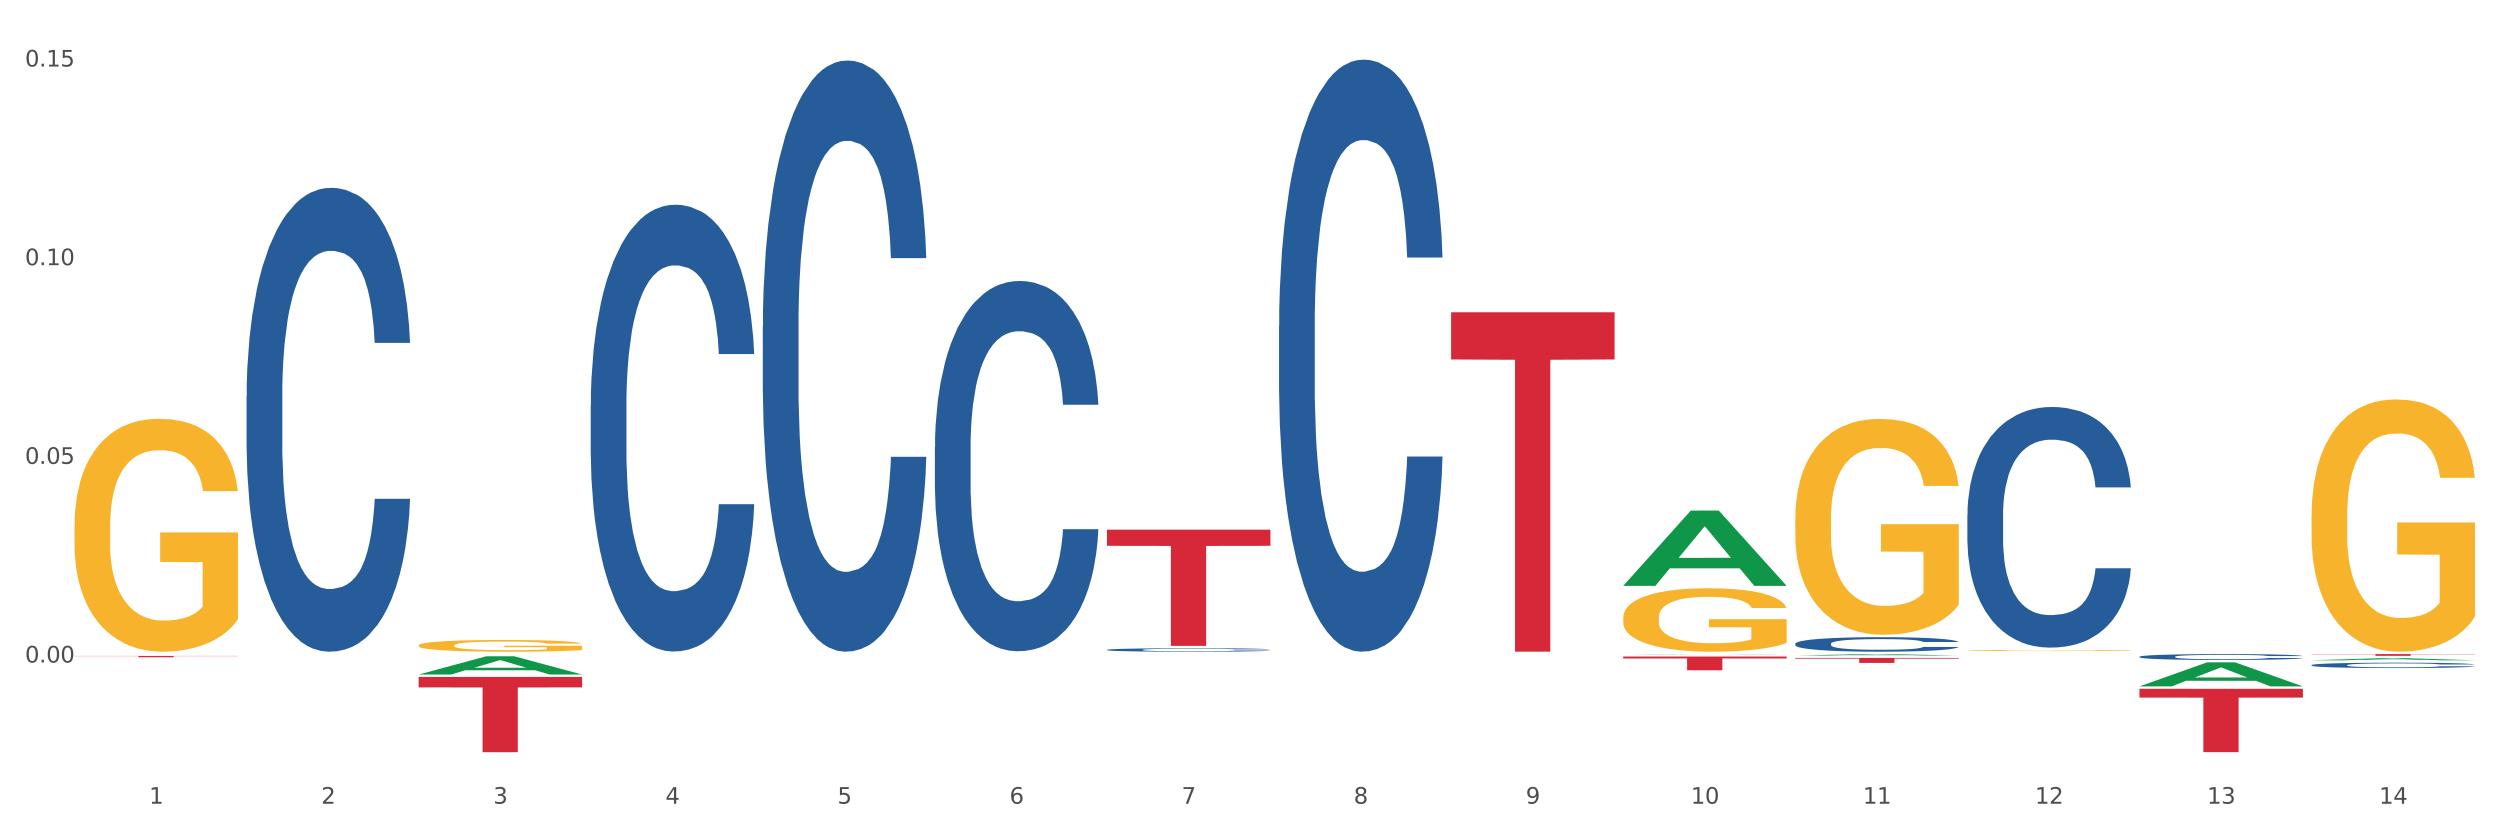 <?xml version="1.0" encoding="utf-8" standalone="no"?>
<!DOCTYPE svg PUBLIC "-//W3C//DTD SVG 1.1//EN"
  "http://www.w3.org/Graphics/SVG/1.1/DTD/svg11.dtd">
<svg xmlns:xlink="http://www.w3.org/1999/xlink" width="1080pt" height="360pt" viewBox="0 0 1080 360" xmlns="http://www.w3.org/2000/svg" version="1.1">
 <rect x="0" y="0" width="1080" height="360" fill="#333333" stroke="none"/>
 <defs>
  <style type="text/css">*{stroke-linejoin: round; stroke-linecap: butt}</style>
 </defs>
 <g id="figure_1">
  <g id="patch_1">
   <path d="M 0 360 
L 1080 360 
L 1080 0 
L 0 0 
z
" style="fill: #ffffff; stroke: #ffffff; stroke-linejoin: miter"/>
  </g>
  <g id="axes_1">
   <g id="matplotlib.axis_1">
    <g id="xtick_1">
     <g id="text_1">
      <!-- 1 -->
      <g style="fill: #4d4d4d" transform="translate(64.432 347.204) scale(0.096 -0.096)">
       <defs>
        <path id="DejaVuSans-31" d="M 794 531 
L 1825 531 
L 1825 4091 
L 703 3866 
L 703 4441 
L 1819 4666 
L 2450 4666 
L 2450 531 
L 3481 531 
L 3481 0 
L 794 0 
L 794 531 
z
" transform="scale(0.016)"/>
       </defs>
       <use xlink:href="#DejaVuSans-31"/>
      </g>
     </g>
    </g>
    <g id="xtick_2">
     <g id="text_2">
      <!-- 2 -->
      <g style="fill: #4d4d4d" transform="translate(138.771 347.204) scale(0.096 -0.096)">
       <defs>
        <path id="DejaVuSans-32" d="M 1228 531 
L 3431 531 
L 3431 0 
L 469 0 
L 469 531 
Q 828 903 1448 1529 
Q 2069 2156 2228 2338 
Q 2531 2678 2651 2914 
Q 2772 3150 2772 3378 
Q 2772 3750 2511 3984 
Q 2250 4219 1831 4219 
Q 1534 4219 1204 4116 
Q 875 4013 500 3803 
L 500 4441 
Q 881 4594 1212 4672 
Q 1544 4750 1819 4750 
Q 2544 4750 2975 4387 
Q 3406 4025 3406 3419 
Q 3406 3131 3298 2873 
Q 3191 2616 2906 2266 
Q 2828 2175 2409 1742 
Q 1991 1309 1228 531 
z
" transform="scale(0.016)"/>
       </defs>
       <use xlink:href="#DejaVuSans-32"/>
      </g>
     </g>
    </g>
    <g id="xtick_3">
     <g id="text_3">
      <!-- 3 -->
      <g style="fill: #4d4d4d" transform="translate(213.109 347.204) scale(0.096 -0.096)">
       <defs>
        <path id="DejaVuSans-33" d="M 2597 2516 
Q 3050 2419 3304 2112 
Q 3559 1806 3559 1356 
Q 3559 666 3084 287 
Q 2609 -91 1734 -91 
Q 1441 -91 1130 -33 
Q 819 25 488 141 
L 488 750 
Q 750 597 1062 519 
Q 1375 441 1716 441 
Q 2309 441 2620 675 
Q 2931 909 2931 1356 
Q 2931 1769 2642 2001 
Q 2353 2234 1838 2234 
L 1294 2234 
L 1294 2753 
L 1863 2753 
Q 2328 2753 2575 2939 
Q 2822 3125 2822 3475 
Q 2822 3834 2567 4026 
Q 2313 4219 1838 4219 
Q 1578 4219 1281 4162 
Q 984 4106 628 3988 
L 628 4550 
Q 988 4650 1302 4700 
Q 1616 4750 1894 4750 
Q 2613 4750 3031 4423 
Q 3450 4097 3450 3541 
Q 3450 3153 3228 2886 
Q 3006 2619 2597 2516 
z
" transform="scale(0.016)"/>
       </defs>
       <use xlink:href="#DejaVuSans-33"/>
      </g>
     </g>
    </g>
    <g id="xtick_4">
     <g id="text_4">
      <!-- 4 -->
      <g style="fill: #4d4d4d" transform="translate(287.448 347.204) scale(0.096 -0.096)">
       <defs>
        <path id="DejaVuSans-34" d="M 2419 4116 
L 825 1625 
L 2419 1625 
L 2419 4116 
z
M 2253 4666 
L 3047 4666 
L 3047 1625 
L 3713 1625 
L 3713 1100 
L 3047 1100 
L 3047 0 
L 2419 0 
L 2419 1100 
L 313 1100 
L 313 1709 
L 2253 4666 
z
" transform="scale(0.016)"/>
       </defs>
       <use xlink:href="#DejaVuSans-34"/>
      </g>
     </g>
    </g>
    <g id="xtick_5">
     <g id="text_5">
      <!-- 5 -->
      <g style="fill: #4d4d4d" transform="translate(361.787 347.204) scale(0.096 -0.096)">
       <defs>
        <path id="DejaVuSans-35" d="M 691 4666 
L 3169 4666 
L 3169 4134 
L 1269 4134 
L 1269 2991 
Q 1406 3038 1543 3061 
Q 1681 3084 1819 3084 
Q 2600 3084 3056 2656 
Q 3513 2228 3513 1497 
Q 3513 744 3044 326 
Q 2575 -91 1722 -91 
Q 1428 -91 1123 -41 
Q 819 9 494 109 
L 494 744 
Q 775 591 1075 516 
Q 1375 441 1709 441 
Q 2250 441 2565 725 
Q 2881 1009 2881 1497 
Q 2881 1984 2565 2268 
Q 2250 2553 1709 2553 
Q 1456 2553 1204 2497 
Q 953 2441 691 2322 
L 691 4666 
z
" transform="scale(0.016)"/>
       </defs>
       <use xlink:href="#DejaVuSans-35"/>
      </g>
     </g>
    </g>
    <g id="xtick_6">
     <g id="text_6">
      <!-- 6 -->
      <g style="fill: #4d4d4d" transform="translate(436.125 347.204) scale(0.096 -0.096)">
       <defs>
        <path id="DejaVuSans-36" d="M 2113 2584 
Q 1688 2584 1439 2293 
Q 1191 2003 1191 1497 
Q 1191 994 1439 701 
Q 1688 409 2113 409 
Q 2538 409 2786 701 
Q 3034 994 3034 1497 
Q 3034 2003 2786 2293 
Q 2538 2584 2113 2584 
z
M 3366 4563 
L 3366 3988 
Q 3128 4100 2886 4159 
Q 2644 4219 2406 4219 
Q 1781 4219 1451 3797 
Q 1122 3375 1075 2522 
Q 1259 2794 1537 2939 
Q 1816 3084 2150 3084 
Q 2853 3084 3261 2657 
Q 3669 2231 3669 1497 
Q 3669 778 3244 343 
Q 2819 -91 2113 -91 
Q 1303 -91 875 529 
Q 447 1150 447 2328 
Q 447 3434 972 4092 
Q 1497 4750 2381 4750 
Q 2619 4750 2861 4703 
Q 3103 4656 3366 4563 
z
" transform="scale(0.016)"/>
       </defs>
       <use xlink:href="#DejaVuSans-36"/>
      </g>
     </g>
    </g>
    <g id="xtick_7">
     <g id="text_7">
      <!-- 7 -->
      <g style="fill: #4d4d4d" transform="translate(510.464 347.204) scale(0.096 -0.096)">
       <defs>
        <path id="DejaVuSans-37" d="M 525 4666 
L 3525 4666 
L 3525 4397 
L 1831 0 
L 1172 0 
L 2766 4134 
L 525 4134 
L 525 4666 
z
" transform="scale(0.016)"/>
       </defs>
       <use xlink:href="#DejaVuSans-37"/>
      </g>
     </g>
    </g>
    <g id="xtick_8">
     <g id="text_8">
      <!-- 8 -->
      <g style="fill: #4d4d4d" transform="translate(584.803 347.204) scale(0.096 -0.096)">
       <defs>
        <path id="DejaVuSans-38" d="M 2034 2216 
Q 1584 2216 1326 1975 
Q 1069 1734 1069 1313 
Q 1069 891 1326 650 
Q 1584 409 2034 409 
Q 2484 409 2743 651 
Q 3003 894 3003 1313 
Q 3003 1734 2745 1975 
Q 2488 2216 2034 2216 
z
M 1403 2484 
Q 997 2584 770 2862 
Q 544 3141 544 3541 
Q 544 4100 942 4425 
Q 1341 4750 2034 4750 
Q 2731 4750 3128 4425 
Q 3525 4100 3525 3541 
Q 3525 3141 3298 2862 
Q 3072 2584 2669 2484 
Q 3125 2378 3379 2068 
Q 3634 1759 3634 1313 
Q 3634 634 3220 271 
Q 2806 -91 2034 -91 
Q 1263 -91 848 271 
Q 434 634 434 1313 
Q 434 1759 690 2068 
Q 947 2378 1403 2484 
z
M 1172 3481 
Q 1172 3119 1398 2916 
Q 1625 2713 2034 2713 
Q 2441 2713 2670 2916 
Q 2900 3119 2900 3481 
Q 2900 3844 2670 4047 
Q 2441 4250 2034 4250 
Q 1625 4250 1398 4047 
Q 1172 3844 1172 3481 
z
" transform="scale(0.016)"/>
       </defs>
       <use xlink:href="#DejaVuSans-38"/>
      </g>
     </g>
    </g>
    <g id="xtick_9">
     <g id="text_9">
      <!-- 9 -->
      <g style="fill: #4d4d4d" transform="translate(659.142 347.204) scale(0.096 -0.096)">
       <defs>
        <path id="DejaVuSans-39" d="M 703 97 
L 703 672 
Q 941 559 1184 500 
Q 1428 441 1663 441 
Q 2288 441 2617 861 
Q 2947 1281 2994 2138 
Q 2813 1869 2534 1725 
Q 2256 1581 1919 1581 
Q 1219 1581 811 2004 
Q 403 2428 403 3163 
Q 403 3881 828 4315 
Q 1253 4750 1959 4750 
Q 2769 4750 3195 4129 
Q 3622 3509 3622 2328 
Q 3622 1225 3098 567 
Q 2575 -91 1691 -91 
Q 1453 -91 1209 -44 
Q 966 3 703 97 
z
M 1959 2075 
Q 2384 2075 2632 2365 
Q 2881 2656 2881 3163 
Q 2881 3666 2632 3958 
Q 2384 4250 1959 4250 
Q 1534 4250 1286 3958 
Q 1038 3666 1038 3163 
Q 1038 2656 1286 2365 
Q 1534 2075 1959 2075 
z
" transform="scale(0.016)"/>
       </defs>
       <use xlink:href="#DejaVuSans-39"/>
      </g>
     </g>
    </g>
    <g id="xtick_10">
     <g id="text_10">
      <!-- 10 -->
      <g style="fill: #4d4d4d" transform="translate(730.426 347.204) scale(0.096 -0.096)">
       <defs>
        <path id="DejaVuSans-30" d="M 2034 4250 
Q 1547 4250 1301 3770 
Q 1056 3291 1056 2328 
Q 1056 1369 1301 889 
Q 1547 409 2034 409 
Q 2525 409 2770 889 
Q 3016 1369 3016 2328 
Q 3016 3291 2770 3770 
Q 2525 4250 2034 4250 
z
M 2034 4750 
Q 2819 4750 3233 4129 
Q 3647 3509 3647 2328 
Q 3647 1150 3233 529 
Q 2819 -91 2034 -91 
Q 1250 -91 836 529 
Q 422 1150 422 2328 
Q 422 3509 836 4129 
Q 1250 4750 2034 4750 
z
" transform="scale(0.016)"/>
       </defs>
       <use xlink:href="#DejaVuSans-31"/>
       <use xlink:href="#DejaVuSans-30" transform="translate(63.623 0)"/>
      </g>
     </g>
    </g>
    <g id="xtick_11">
     <g id="text_11">
      <!-- 11 -->
      <g style="fill: #4d4d4d" transform="translate(804.765 347.204) scale(0.096 -0.096)">
       <use xlink:href="#DejaVuSans-31"/>
       <use xlink:href="#DejaVuSans-31" transform="translate(63.623 0)"/>
      </g>
     </g>
    </g>
    <g id="xtick_12">
     <g id="text_12">
      <!-- 12 -->
      <g style="fill: #4d4d4d" transform="translate(879.104 347.204) scale(0.096 -0.096)">
       <use xlink:href="#DejaVuSans-31"/>
       <use xlink:href="#DejaVuSans-32" transform="translate(63.623 0)"/>
      </g>
     </g>
    </g>
    <g id="xtick_13">
     <g id="text_13">
      <!-- 13 -->
      <g style="fill: #4d4d4d" transform="translate(953.442 347.204) scale(0.096 -0.096)">
       <use xlink:href="#DejaVuSans-31"/>
       <use xlink:href="#DejaVuSans-33" transform="translate(63.623 0)"/>
      </g>
     </g>
    </g>
    <g id="xtick_14">
     <g id="text_14">
      <!-- 14 -->
      <g style="fill: #4d4d4d" transform="translate(1027.781 347.204) scale(0.096 -0.096)">
       <use xlink:href="#DejaVuSans-31"/>
       <use xlink:href="#DejaVuSans-34" transform="translate(63.623 0)"/>
      </g>
     </g>
    </g>
    <g id="xtick_15"/>
    <g id="xtick_16"/>
    <g id="xtick_17"/>
    <g id="xtick_18"/>
    <g id="xtick_19"/>
    <g id="xtick_20"/>
    <g id="xtick_21"/>
    <g id="xtick_22"/>
    <g id="xtick_23"/>
    <g id="xtick_24"/>
    <g id="xtick_25"/>
    <g id="xtick_26"/>
    <g id="xtick_27"/>
   </g>
   <g id="matplotlib.axis_2">
    <g id="ytick_1">
     <g id="text_15">
      <!-- 0.00 -->
      <g style="fill: #4d4d4d" transform="translate(10.8 286.212) scale(0.096 -0.096)">
       <defs>
        <path id="DejaVuSans-2e" d="M 684 794 
L 1344 794 
L 1344 0 
L 684 0 
L 684 794 
z
" transform="scale(0.016)"/>
       </defs>
       <use xlink:href="#DejaVuSans-30"/>
       <use xlink:href="#DejaVuSans-2e" transform="translate(63.623 0)"/>
       <use xlink:href="#DejaVuSans-30" transform="translate(95.41 0)"/>
       <use xlink:href="#DejaVuSans-30" transform="translate(159.033 0)"/>
      </g>
     </g>
    </g>
    <g id="ytick_2">
     <g id="text_16">
      <!-- 0.05 -->
      <g style="fill: #4d4d4d" transform="translate(10.8 200.389) scale(0.096 -0.096)">
       <use xlink:href="#DejaVuSans-30"/>
       <use xlink:href="#DejaVuSans-2e" transform="translate(63.623 0)"/>
       <use xlink:href="#DejaVuSans-30" transform="translate(95.41 0)"/>
       <use xlink:href="#DejaVuSans-35" transform="translate(159.033 0)"/>
      </g>
     </g>
    </g>
    <g id="ytick_3">
     <g id="text_17">
      <!-- 0.10 -->
      <g style="fill: #4d4d4d" transform="translate(10.8 114.566) scale(0.096 -0.096)">
       <use xlink:href="#DejaVuSans-30"/>
       <use xlink:href="#DejaVuSans-2e" transform="translate(63.623 0)"/>
       <use xlink:href="#DejaVuSans-31" transform="translate(95.41 0)"/>
       <use xlink:href="#DejaVuSans-30" transform="translate(159.033 0)"/>
      </g>
     </g>
    </g>
    <g id="ytick_4">
     <g id="text_18">
      <!-- 0.15 -->
      <g style="fill: #4d4d4d" transform="translate(10.8 28.743) scale(0.096 -0.096)">
       <use xlink:href="#DejaVuSans-30"/>
       <use xlink:href="#DejaVuSans-2e" transform="translate(63.623 0)"/>
       <use xlink:href="#DejaVuSans-31" transform="translate(95.41 0)"/>
       <use xlink:href="#DejaVuSans-35" transform="translate(159.033 0)"/>
      </g>
     </g>
    </g>
    <g id="ytick_5"/>
    <g id="ytick_6"/>
    <g id="ytick_7"/>
    <g id="ytick_8"/>
   </g>
   <g id="PolyCollection_1">
    <path d="M 180.852 291.396 
L 180.925 291.388 
L 210.048 283.507 
L 222.133 283.5 
L 251.474 291.411 
L 237.495 291.411 
L 231.161 289.568 
L 201.092 289.568 
L 200.874 289.598 
L 194.758 291.411 
L 180.852 291.411 
L 180.852 291.396 
L 204.878 288.469 
L 227.375 288.462 
L 216.236 285.186 
L 216.09 285.171 
L 215.945 285.193 
L 204.806 288.462 
L 204.878 288.469 
L 180.852 291.396 
z
" clip-path="url(#pfd62401dd9)" style="fill: #109648"/>
    <path d="M 478.207 228.816 
L 548.829 228.816 
L 548.829 235.792 
L 521.049 235.839 
L 521.049 279.017 
L 505.82 279.017 
L 505.82 235.839 
L 478.207 235.792 
L 478.207 228.863 
L 478.207 228.816 
z
" clip-path="url(#pfd62401dd9)" style="fill: #d62839"/>
    <path d="M 626.885 134.911 
L 697.506 134.911 
L 697.506 155.286 
L 669.726 155.424 
L 669.726 281.53 
L 654.497 281.53 
L 654.497 155.424 
L 626.885 155.286 
L 626.885 135.049 
L 626.885 134.911 
z
" clip-path="url(#pfd62401dd9)" style="fill: #d62839"/>
    <path d="M 701.223 283.635 
L 771.845 283.635 
L 771.845 284.458 
L 744.065 284.464 
L 744.065 289.56 
L 728.836 289.56 
L 728.836 284.464 
L 701.223 284.458 
L 701.223 283.641 
L 701.223 283.635 
z
" clip-path="url(#pfd62401dd9)" style="fill: #d62839"/>
    <path d="M 775.562 284.232 
L 846.184 284.232 
L 846.184 284.532 
L 818.404 284.534 
L 818.404 286.391 
L 803.175 286.391 
L 803.175 284.534 
L 775.562 284.532 
L 775.562 284.234 
L 775.562 284.232 
z
" clip-path="url(#pfd62401dd9)" style="fill: #d62839"/>
    <path d="M 924.24 297.556 
L 994.861 297.556 
L 994.861 301.359 
L 967.081 301.384 
L 967.081 324.922 
L 951.852 324.922 
L 951.852 301.384 
L 924.24 301.359 
L 924.24 297.581 
L 924.24 297.556 
z
" clip-path="url(#pfd62401dd9)" style="fill: #d62839"/>
    <path d="M 998.578 282.565 
L 1069.2 282.565 
L 1069.2 282.671 
L 1041.42 282.671 
L 1041.42 283.325 
L 1026.191 283.325 
L 1026.191 282.671 
L 998.578 282.671 
L 998.578 282.566 
L 998.578 282.565 
z
" clip-path="url(#pfd62401dd9)" style="fill: #d62839"/>
    <path d="M 478.207 280.715 
L 478.291 280.714 
L 478.291 280.676 
L 478.541 280.624 
L 479.459 280.528 
L 480.628 280.456 
L 482.632 280.371 
L 483.717 280.336 
L 485.136 280.296 
L 488.058 280.232 
L 491.397 280.178 
L 493.734 280.148 
L 495.487 280.129 
L 499.41 280.095 
L 501.664 280.08 
L 504.002 280.067 
L 506.005 280.059 
L 509.344 280.05 
L 512.016 280.045 
L 515.104 280.044 
L 517.692 280.045 
L 521.115 280.051 
L 526.123 280.067 
L 528.043 280.077 
L 530.631 280.093 
L 533.302 280.115 
L 535.473 280.137 
L 537.977 280.168 
L 540.565 280.209 
L 543.069 280.261 
L 544.822 280.309 
L 546.241 280.359 
L 547.493 280.421 
L 548.412 280.487 
L 548.829 280.543 
L 533.553 280.543 
L 533.135 280.493 
L 532.301 280.438 
L 531.466 280.401 
L 530.548 280.371 
L 529.128 280.337 
L 527.876 280.316 
L 525.789 280.29 
L 523.869 280.273 
L 522.283 280.264 
L 520.363 280.256 
L 516.273 280.247 
L 513.351 280.247 
L 511.515 280.25 
L 509.261 280.257 
L 507.341 280.266 
L 505.087 280.283 
L 503.334 280.301 
L 501.581 280.324 
L 500.579 280.34 
L 499.077 280.37 
L 498.075 280.395 
L 496.739 280.437 
L 495.988 280.467 
L 494.652 280.545 
L 494.068 280.602 
L 493.818 280.642 
L 493.651 280.685 
L 493.651 280.898 
L 494.151 280.994 
L 494.569 281.034 
L 495.237 281.081 
L 496.489 281.141 
L 498.325 281.2 
L 500.245 281.242 
L 501.831 281.268 
L 503.334 281.287 
L 504.837 281.302 
L 506.673 281.315 
L 508.176 281.324 
L 510.429 281.332 
L 513.101 281.336 
L 515.188 281.336 
L 519.445 281.329 
L 521.365 281.322 
L 523.202 281.313 
L 525.205 281.298 
L 526.791 281.281 
L 527.709 281.269 
L 529.212 281.243 
L 530.381 281.216 
L 531.382 281.185 
L 532.05 281.157 
L 532.801 281.116 
L 533.386 281.07 
L 533.553 281.045 
L 548.829 281.045 
L 548.495 281.094 
L 547.911 281.142 
L 546.742 281.206 
L 545.824 281.243 
L 544.405 281.288 
L 542.902 281.326 
L 540.815 281.369 
L 538.895 281.4 
L 536.892 281.427 
L 534.721 281.452 
L 530.798 281.486 
L 529.379 281.496 
L 526.374 281.512 
L 524.036 281.521 
L 520.614 281.531 
L 517.108 281.536 
L 513.435 281.538 
L 510.179 281.535 
L 506.59 281.527 
L 504.336 281.519 
L 501.831 281.506 
L 498.91 281.487 
L 496.155 281.464 
L 493.567 281.437 
L 491.146 281.406 
L 488.892 281.37 
L 485.971 281.311 
L 483.8 281.254 
L 482.214 281.201 
L 481.129 281.156 
L 480.044 281.099 
L 479.459 281.059 
L 478.541 280.964 
L 478.207 280.875 
L 478.207 280.715 
z
" clip-path="url(#pfd62401dd9)" style="fill: #255c99"/>
    <path d="M 32.175 227.419 
L 32.258 227.327 
L 32.258 224.019 
L 32.425 221.171 
L 33.259 214.28 
L 34.51 208.583 
L 35.427 205.551 
L 36.344 203.07 
L 37.428 200.589 
L 38.762 198.016 
L 41.18 194.249 
L 42.681 192.32 
L 44.515 190.298 
L 47.85 187.358 
L 50.268 185.704 
L 52.77 184.326 
L 56.855 182.672 
L 59.523 181.937 
L 62.358 181.385 
L 65.777 181.018 
L 68.361 180.926 
L 74.031 181.202 
L 78.867 182.029 
L 81.202 182.672 
L 84.203 183.774 
L 85.788 184.509 
L 88.372 185.98 
L 91.04 187.909 
L 92.875 189.563 
L 95.626 192.687 
L 97.711 195.811 
L 99.628 199.67 
L 100.629 202.335 
L 101.379 204.816 
L 102.046 207.664 
L 102.713 212.166 
L 87.705 212.166 
L 87.122 208.95 
L 86.204 205.918 
L 84.87 202.978 
L 83.703 201.14 
L 81.702 198.843 
L 79.868 197.373 
L 77.95 196.271 
L 75.615 195.352 
L 73.781 194.892 
L 71.196 194.525 
L 66.11 194.617 
L 62.692 195.352 
L 60.357 196.271 
L 58.856 197.097 
L 57.522 198.016 
L 56.021 199.303 
L 54.27 201.232 
L 53.02 202.978 
L 51.769 205.183 
L 50.768 207.388 
L 49.851 209.961 
L 49.101 212.718 
L 48.517 215.566 
L 48.017 219.057 
L 47.6 224.846 
L 47.6 237.434 
L 47.767 240.282 
L 48.184 244.05 
L 48.684 246.898 
L 49.518 250.298 
L 50.268 252.595 
L 51.686 255.903 
L 53.27 258.659 
L 54.52 260.405 
L 55.771 261.875 
L 57.939 263.896 
L 60.357 265.55 
L 62.441 266.561 
L 65.276 267.48 
L 67.194 267.847 
L 68.862 268.031 
L 72.947 268.031 
L 75.865 267.755 
L 79.117 267.112 
L 81.619 266.285 
L 83.703 265.275 
L 86.038 263.621 
L 87.538 262.059 
L 87.538 242.855 
L 69.195 242.763 
L 69.195 229.992 
L 102.797 229.992 
L 102.797 267.48 
L 101.379 269.409 
L 99.795 271.155 
L 98.128 272.717 
L 95.626 274.647 
L 92.625 276.484 
L 89.956 277.771 
L 87.122 278.873 
L 83.786 279.884 
L 79.451 280.803 
L 76.783 281.17 
L 73.447 281.446 
L 69.529 281.538 
L 66.11 281.354 
L 62.775 280.895 
L 59.273 280.068 
L 55.855 278.873 
L 53.27 277.679 
L 50.685 276.209 
L 47.934 274.279 
L 45.766 272.441 
L 44.098 270.788 
L 42.264 268.674 
L 40.263 265.918 
L 38.762 263.437 
L 37.428 260.864 
L 36.01 257.556 
L 35.01 254.708 
L 34.009 251.125 
L 33.426 248.46 
L 32.759 244.325 
L 32.258 238.537 
L 32.175 227.419 
z
" clip-path="url(#pfd62401dd9)" style="fill: #f7b32b"/>
    <path d="M 998.578 287.321 
L 998.662 287.319 
L 998.662 287.26 
L 998.912 287.179 
L 999.83 287.031 
L 1000.999 286.919 
L 1003.003 286.788 
L 1004.088 286.733 
L 1005.507 286.671 
L 1008.429 286.572 
L 1011.768 286.487 
L 1014.105 286.44 
L 1015.858 286.411 
L 1019.781 286.358 
L 1022.035 286.335 
L 1024.373 286.315 
L 1026.376 286.303 
L 1029.715 286.288 
L 1032.387 286.282 
L 1035.475 286.279 
L 1038.063 286.282 
L 1041.486 286.29 
L 1046.494 286.315 
L 1048.414 286.33 
L 1051.002 286.356 
L 1053.673 286.39 
L 1055.844 286.423 
L 1058.348 286.472 
L 1060.936 286.536 
L 1063.44 286.616 
L 1065.193 286.69 
L 1066.612 286.769 
L 1067.864 286.864 
L 1068.783 286.968 
L 1069.2 287.054 
L 1053.924 287.054 
L 1053.506 286.976 
L 1052.671 286.891 
L 1051.837 286.834 
L 1050.918 286.788 
L 1049.499 286.735 
L 1048.247 286.701 
L 1046.16 286.661 
L 1044.24 286.635 
L 1042.654 286.62 
L 1040.734 286.608 
L 1036.644 286.595 
L 1033.722 286.595 
L 1031.886 286.599 
L 1029.632 286.61 
L 1027.712 286.625 
L 1025.458 286.65 
L 1023.705 286.677 
L 1021.952 286.713 
L 1020.95 286.739 
L 1019.448 286.785 
L 1018.446 286.824 
L 1017.11 286.889 
L 1016.359 286.936 
L 1015.023 287.056 
L 1014.439 287.145 
L 1014.188 287.207 
L 1014.022 287.274 
L 1014.022 287.605 
L 1014.522 287.753 
L 1014.94 287.816 
L 1015.608 287.888 
L 1016.86 287.982 
L 1018.696 288.073 
L 1020.616 288.138 
L 1022.202 288.178 
L 1023.705 288.208 
L 1025.207 288.231 
L 1027.044 288.253 
L 1028.547 288.265 
L 1030.8 288.278 
L 1033.472 288.284 
L 1035.559 288.284 
L 1039.816 288.274 
L 1041.736 288.263 
L 1043.572 288.248 
L 1045.576 288.225 
L 1047.162 288.2 
L 1048.08 288.181 
L 1049.583 288.14 
L 1050.752 288.098 
L 1051.753 288.049 
L 1052.421 288.007 
L 1053.172 287.943 
L 1053.757 287.871 
L 1053.924 287.833 
L 1069.2 287.833 
L 1068.866 287.91 
L 1068.282 287.984 
L 1067.113 288.083 
L 1066.195 288.14 
L 1064.776 288.21 
L 1063.273 288.269 
L 1061.186 288.335 
L 1059.266 288.384 
L 1057.263 288.426 
L 1055.092 288.464 
L 1051.169 288.517 
L 1049.75 288.532 
L 1046.745 288.557 
L 1044.407 288.572 
L 1040.985 288.587 
L 1037.479 288.596 
L 1033.806 288.598 
L 1030.55 288.593 
L 1026.96 288.581 
L 1024.707 288.568 
L 1022.202 288.549 
L 1019.281 288.519 
L 1016.526 288.483 
L 1013.938 288.441 
L 1011.517 288.392 
L 1009.263 288.337 
L 1006.342 288.246 
L 1004.171 288.157 
L 1002.585 288.075 
L 1001.5 288.005 
L 1000.415 287.916 
L 999.83 287.855 
L 998.912 287.706 
L 998.578 287.569 
L 998.578 287.321 
z
" clip-path="url(#pfd62401dd9)" style="fill: #255c99"/>
    <path d="M 924.24 283.706 
L 924.323 283.703 
L 924.323 283.638 
L 924.573 283.55 
L 925.492 283.388 
L 926.66 283.265 
L 928.664 283.121 
L 929.749 283.061 
L 931.168 282.994 
L 934.09 282.885 
L 937.429 282.792 
L 939.766 282.741 
L 941.519 282.709 
L 945.443 282.651 
L 947.697 282.625 
L 950.034 282.604 
L 952.037 282.591 
L 955.377 282.574 
L 958.048 282.567 
L 961.136 282.565 
L 963.724 282.567 
L 967.147 282.577 
L 972.155 282.604 
L 974.075 282.621 
L 976.663 282.649 
L 979.335 282.686 
L 981.505 282.723 
L 984.009 282.776 
L 986.597 282.846 
L 989.101 282.934 
L 990.854 283.015 
L 992.273 283.101 
L 993.526 283.205 
L 994.444 283.318 
L 994.861 283.413 
L 979.585 283.413 
L 979.168 283.328 
L 978.333 283.235 
L 977.498 283.172 
L 976.58 283.121 
L 975.161 283.063 
L 973.908 283.026 
L 971.822 282.982 
L 969.902 282.954 
L 968.316 282.938 
L 966.396 282.924 
L 962.305 282.91 
L 959.383 282.91 
L 957.547 282.915 
L 955.293 282.927 
L 953.373 282.943 
L 951.119 282.971 
L 949.366 283.001 
L 947.613 283.04 
L 946.611 283.068 
L 945.109 283.119 
L 944.107 283.161 
L 942.771 283.233 
L 942.02 283.284 
L 940.685 283.416 
L 940.1 283.513 
L 939.85 283.58 
L 939.683 283.655 
L 939.683 284.016 
L 940.184 284.178 
L 940.601 284.248 
L 941.269 284.327 
L 942.521 284.429 
L 944.358 284.528 
L 946.278 284.6 
L 947.864 284.644 
L 949.366 284.677 
L 950.869 284.702 
L 952.705 284.726 
L 954.208 284.739 
L 956.462 284.753 
L 959.133 284.76 
L 961.22 284.76 
L 965.477 284.749 
L 967.397 284.737 
L 969.234 284.721 
L 971.237 284.695 
L 972.823 284.668 
L 973.742 284.647 
L 975.244 284.603 
L 976.413 284.556 
L 977.415 284.503 
L 978.082 284.457 
L 978.834 284.387 
L 979.418 284.308 
L 979.585 284.267 
L 994.861 284.267 
L 994.527 284.35 
L 993.943 284.431 
L 992.774 284.54 
L 991.856 284.603 
L 990.437 284.679 
L 988.934 284.744 
L 986.847 284.816 
L 984.927 284.869 
L 982.924 284.916 
L 980.754 284.957 
L 976.83 285.015 
L 975.411 285.032 
L 972.406 285.059 
L 970.069 285.076 
L 966.646 285.092 
L 963.14 285.101 
L 959.467 285.103 
L 956.211 285.099 
L 952.622 285.085 
L 950.368 285.071 
L 947.864 285.05 
L 944.942 285.018 
L 942.187 284.978 
L 939.599 284.932 
L 937.178 284.879 
L 934.925 284.818 
L 932.003 284.719 
L 929.832 284.621 
L 928.246 284.531 
L 927.161 284.454 
L 926.076 284.357 
L 925.492 284.29 
L 924.573 284.127 
L 924.24 283.977 
L 924.24 283.706 
z
" clip-path="url(#pfd62401dd9)" style="fill: #255c99"/>
    <path d="M 849.901 222.528 
L 849.984 222.433 
L 849.984 219.774 
L 850.235 216.167 
L 851.153 209.521 
L 852.322 204.49 
L 854.325 198.604 
L 855.41 196.136 
L 856.829 193.382 
L 859.751 188.92 
L 863.09 185.123 
L 865.428 183.034 
L 867.181 181.705 
L 871.104 179.332 
L 873.358 178.288 
L 875.695 177.433 
L 877.699 176.864 
L 881.038 176.199 
L 883.709 175.914 
L 886.798 175.819 
L 889.386 175.914 
L 892.808 176.294 
L 897.817 177.433 
L 899.737 178.098 
L 902.325 179.237 
L 904.996 180.756 
L 907.166 182.275 
L 909.671 184.458 
L 912.258 187.307 
L 914.763 190.914 
L 916.516 194.237 
L 917.935 197.749 
L 919.187 202.022 
L 920.105 206.673 
L 920.523 210.566 
L 905.246 210.566 
L 904.829 207.053 
L 903.994 203.256 
L 903.159 200.692 
L 902.241 198.604 
L 900.822 196.23 
L 899.57 194.711 
L 897.483 192.908 
L 895.563 191.768 
L 893.977 191.104 
L 892.057 190.534 
L 887.966 189.965 
L 885.045 189.965 
L 883.208 190.155 
L 880.954 190.629 
L 879.034 191.294 
L 876.78 192.433 
L 875.027 193.667 
L 873.274 195.281 
L 872.273 196.42 
L 870.77 198.509 
L 869.768 200.218 
L 868.433 203.161 
L 867.681 205.249 
L 866.346 210.661 
L 865.761 214.648 
L 865.511 217.401 
L 865.344 220.439 
L 865.344 235.249 
L 865.845 241.894 
L 866.262 244.742 
L 866.93 247.97 
L 868.182 252.147 
L 870.019 256.23 
L 871.939 259.173 
L 873.525 260.976 
L 875.027 262.305 
L 876.53 263.35 
L 878.367 264.299 
L 879.869 264.869 
L 882.123 265.438 
L 884.794 265.723 
L 886.881 265.723 
L 891.139 265.248 
L 893.059 264.774 
L 894.895 264.109 
L 896.899 263.065 
L 898.485 261.926 
L 899.403 261.071 
L 900.905 259.267 
L 902.074 257.369 
L 903.076 255.185 
L 903.744 253.287 
L 904.495 250.438 
L 905.079 247.211 
L 905.246 245.502 
L 920.523 245.502 
L 920.189 248.92 
L 919.604 252.242 
L 918.436 256.704 
L 917.517 259.267 
L 916.098 262.4 
L 914.596 265.059 
L 912.509 268.001 
L 910.589 270.185 
L 908.585 272.084 
L 906.415 273.793 
L 902.491 276.166 
L 901.072 276.83 
L 898.067 277.97 
L 895.73 278.634 
L 892.307 279.299 
L 888.801 279.679 
L 885.128 279.773 
L 881.873 279.584 
L 878.283 279.014 
L 876.029 278.444 
L 873.525 277.59 
L 870.603 276.261 
L 867.848 274.647 
L 865.261 272.748 
L 862.84 270.565 
L 860.586 268.096 
L 857.664 264.014 
L 855.494 260.027 
L 853.908 256.324 
L 852.823 253.192 
L 851.737 249.204 
L 851.153 246.451 
L 850.235 239.806 
L 849.901 233.635 
L 849.901 222.528 
z
" clip-path="url(#pfd62401dd9)" style="fill: #255c99"/>
    <path d="M 775.562 278.078 
L 775.646 278.073 
L 775.646 277.912 
L 775.896 277.694 
L 776.814 277.292 
L 777.983 276.988 
L 779.986 276.632 
L 781.072 276.483 
L 782.491 276.317 
L 785.412 276.047 
L 788.752 275.818 
L 791.089 275.692 
L 792.842 275.611 
L 796.765 275.468 
L 799.019 275.405 
L 801.357 275.353 
L 803.36 275.319 
L 806.699 275.278 
L 809.37 275.261 
L 812.459 275.256 
L 815.047 275.261 
L 818.469 275.284 
L 823.478 275.353 
L 825.398 275.393 
L 827.986 275.462 
L 830.657 275.554 
L 832.828 275.646 
L 835.332 275.778 
L 837.92 275.95 
L 840.424 276.168 
L 842.177 276.369 
L 843.596 276.581 
L 844.848 276.839 
L 845.766 277.12 
L 846.184 277.355 
L 830.908 277.355 
L 830.49 277.143 
L 829.655 276.914 
L 828.821 276.759 
L 827.902 276.632 
L 826.483 276.489 
L 825.231 276.397 
L 823.144 276.288 
L 821.224 276.219 
L 819.638 276.179 
L 817.718 276.145 
L 813.628 276.11 
L 810.706 276.11 
L 808.87 276.122 
L 806.616 276.151 
L 804.696 276.191 
L 802.442 276.26 
L 800.689 276.334 
L 798.936 276.432 
L 797.934 276.501 
L 796.431 276.627 
L 795.43 276.73 
L 794.094 276.908 
L 793.343 277.034 
L 792.007 277.361 
L 791.423 277.602 
L 791.172 277.768 
L 791.005 277.952 
L 791.005 278.847 
L 791.506 279.249 
L 791.924 279.421 
L 792.591 279.616 
L 793.844 279.868 
L 795.68 280.115 
L 797.6 280.293 
L 799.186 280.402 
L 800.689 280.482 
L 802.191 280.545 
L 804.028 280.603 
L 805.53 280.637 
L 807.784 280.672 
L 810.456 280.689 
L 812.543 280.689 
L 816.8 280.66 
L 818.72 280.631 
L 820.556 280.591 
L 822.56 280.528 
L 824.146 280.459 
L 825.064 280.408 
L 826.567 280.299 
L 827.735 280.184 
L 828.737 280.052 
L 829.405 279.937 
L 830.156 279.765 
L 830.741 279.57 
L 830.908 279.467 
L 846.184 279.467 
L 845.85 279.673 
L 845.266 279.874 
L 844.097 280.144 
L 843.179 280.299 
L 841.76 280.488 
L 840.257 280.649 
L 838.17 280.826 
L 836.25 280.958 
L 834.247 281.073 
L 832.076 281.176 
L 828.153 281.32 
L 826.734 281.36 
L 823.728 281.429 
L 821.391 281.469 
L 817.969 281.509 
L 814.463 281.532 
L 810.79 281.538 
L 807.534 281.526 
L 803.944 281.492 
L 801.69 281.458 
L 799.186 281.406 
L 796.264 281.326 
L 793.51 281.228 
L 790.922 281.113 
L 788.501 280.981 
L 786.247 280.832 
L 783.325 280.585 
L 781.155 280.344 
L 779.569 280.121 
L 778.484 279.931 
L 777.399 279.69 
L 776.814 279.524 
L 775.896 279.122 
L 775.562 278.75 
L 775.562 278.078 
z
" clip-path="url(#pfd62401dd9)" style="fill: #255c99"/>
    <path d="M 701.223 282.584 
L 701.307 282.584 
L 701.307 282.583 
L 701.557 282.582 
L 702.476 282.579 
L 703.644 282.577 
L 705.648 282.574 
L 706.733 282.573 
L 708.152 282.572 
L 711.074 282.57 
L 714.413 282.569 
L 716.75 282.568 
L 718.503 282.567 
L 722.427 282.567 
L 724.681 282.566 
L 727.018 282.566 
L 729.021 282.565 
L 732.36 282.565 
L 735.032 282.565 
L 738.12 282.565 
L 740.708 282.565 
L 744.131 282.565 
L 749.139 282.566 
L 751.059 282.566 
L 753.647 282.566 
L 756.318 282.567 
L 758.489 282.568 
L 760.993 282.569 
L 763.581 282.57 
L 766.085 282.571 
L 767.838 282.573 
L 769.257 282.574 
L 770.51 282.576 
L 771.428 282.578 
L 771.845 282.579 
L 756.569 282.579 
L 756.151 282.578 
L 755.317 282.576 
L 754.482 282.575 
L 753.564 282.574 
L 752.145 282.573 
L 750.892 282.573 
L 748.805 282.572 
L 746.885 282.572 
L 745.299 282.571 
L 743.379 282.571 
L 739.289 282.571 
L 736.367 282.571 
L 734.531 282.571 
L 732.277 282.571 
L 730.357 282.571 
L 728.103 282.572 
L 726.35 282.572 
L 724.597 282.573 
L 723.595 282.574 
L 722.093 282.574 
L 721.091 282.575 
L 719.755 282.576 
L 719.004 282.577 
L 717.668 282.579 
L 717.084 282.581 
L 716.834 282.582 
L 716.667 282.583 
L 716.667 282.59 
L 717.168 282.592 
L 717.585 282.593 
L 718.253 282.595 
L 719.505 282.596 
L 721.341 282.598 
L 723.261 282.599 
L 724.847 282.6 
L 726.35 282.601 
L 727.853 282.601 
L 729.689 282.602 
L 731.192 282.602 
L 733.446 282.602 
L 736.117 282.602 
L 738.204 282.602 
L 742.461 282.602 
L 744.381 282.602 
L 746.218 282.601 
L 748.221 282.601 
L 749.807 282.601 
L 750.725 282.6 
L 752.228 282.599 
L 753.397 282.599 
L 754.398 282.598 
L 755.066 282.597 
L 755.818 282.596 
L 756.402 282.594 
L 756.569 282.594 
L 771.845 282.594 
L 771.511 282.595 
L 770.927 282.597 
L 769.758 282.598 
L 768.84 282.599 
L 767.421 282.601 
L 765.918 282.602 
L 763.831 282.603 
L 761.911 282.604 
L 759.908 282.605 
L 757.738 282.605 
L 753.814 282.606 
L 752.395 282.607 
L 749.39 282.607 
L 747.052 282.607 
L 743.63 282.608 
L 740.124 282.608 
L 736.451 282.608 
L 733.195 282.608 
L 729.606 282.608 
L 727.352 282.607 
L 724.847 282.607 
L 721.926 282.606 
L 719.171 282.606 
L 716.583 282.605 
L 714.162 282.604 
L 711.908 282.603 
L 708.987 282.601 
L 706.816 282.6 
L 705.23 282.598 
L 704.145 282.597 
L 703.06 282.595 
L 702.476 282.594 
L 701.557 282.591 
L 701.223 282.589 
L 701.223 282.584 
z
" clip-path="url(#pfd62401dd9)" style="fill: #255c99"/>
    <path d="M 106.514 171.183 
L 106.597 171 
L 106.597 165.876 
L 106.848 158.921 
L 107.766 146.111 
L 108.935 136.411 
L 110.938 125.065 
L 112.023 120.306 
L 113.442 114.999 
L 116.364 106.398 
L 119.703 99.077 
L 122.04 95.051 
L 123.794 92.489 
L 127.717 87.914 
L 129.971 85.901 
L 132.308 84.253 
L 134.312 83.155 
L 137.651 81.874 
L 140.322 81.325 
L 143.411 81.142 
L 145.998 81.325 
L 149.421 82.057 
L 154.43 84.253 
L 156.35 85.535 
L 158.937 87.731 
L 161.609 90.659 
L 163.779 93.587 
L 166.283 97.796 
L 168.871 103.286 
L 171.376 110.241 
L 173.129 116.646 
L 174.548 123.418 
L 175.8 131.653 
L 176.718 140.62 
L 177.135 148.124 
L 161.859 148.124 
L 161.442 141.352 
L 160.607 134.032 
L 159.772 129.091 
L 158.854 125.065 
L 157.435 120.489 
L 156.183 117.561 
L 154.096 114.084 
L 152.176 111.888 
L 150.59 110.607 
L 148.67 109.509 
L 144.579 108.411 
L 141.658 108.411 
L 139.821 108.777 
L 137.567 109.692 
L 135.647 110.973 
L 133.393 113.169 
L 131.64 115.548 
L 129.887 118.659 
L 128.886 120.855 
L 127.383 124.882 
L 126.381 128.176 
L 125.046 133.849 
L 124.294 137.875 
L 122.959 148.307 
L 122.374 155.993 
L 122.124 161.301 
L 121.957 167.157 
L 121.957 195.706 
L 122.458 208.517 
L 122.875 214.007 
L 123.543 220.23 
L 124.795 228.282 
L 126.632 236.151 
L 128.552 241.825 
L 130.138 245.302 
L 131.64 247.864 
L 133.143 249.877 
L 134.979 251.707 
L 136.482 252.805 
L 138.736 253.903 
L 141.407 254.452 
L 143.494 254.452 
L 147.751 253.537 
L 149.671 252.622 
L 151.508 251.341 
L 153.511 249.328 
L 155.097 247.132 
L 156.016 245.485 
L 157.518 242.008 
L 158.687 238.348 
L 159.689 234.138 
L 160.357 230.478 
L 161.108 224.988 
L 161.692 218.766 
L 161.859 215.471 
L 177.135 215.471 
L 176.802 222.06 
L 176.217 228.465 
L 175.049 237.067 
L 174.13 242.008 
L 172.711 248.047 
L 171.209 253.171 
L 169.122 258.845 
L 167.202 263.054 
L 165.198 266.714 
L 163.028 270.008 
L 159.104 274.583 
L 157.685 275.865 
L 154.68 278.061 
L 152.343 279.342 
L 148.92 280.623 
L 145.414 281.355 
L 141.741 281.538 
L 138.486 281.172 
L 134.896 280.074 
L 132.642 278.976 
L 130.138 277.329 
L 127.216 274.766 
L 124.461 271.655 
L 121.874 267.995 
L 119.453 263.786 
L 117.199 259.028 
L 114.277 251.158 
L 112.107 243.472 
L 110.521 236.334 
L 109.435 230.295 
L 108.35 222.609 
L 107.766 217.301 
L 106.848 204.491 
L 106.514 192.595 
L 106.514 171.183 
z
" clip-path="url(#pfd62401dd9)" style="fill: #255c99"/>
    <path d="M 255.191 175.167 
L 255.275 174.991 
L 255.275 170.055 
L 255.525 163.356 
L 256.443 151.017 
L 257.612 141.674 
L 259.615 130.744 
L 260.701 126.161 
L 262.12 121.049 
L 265.041 112.764 
L 268.381 105.712 
L 270.718 101.834 
L 272.471 99.366 
L 276.394 94.959 
L 278.648 93.02 
L 280.986 91.434 
L 282.989 90.376 
L 286.328 89.142 
L 288.999 88.613 
L 292.088 88.437 
L 294.676 88.613 
L 298.098 89.318 
L 303.107 91.434 
L 305.027 92.668 
L 307.615 94.783 
L 310.286 97.604 
L 312.457 100.424 
L 314.961 104.478 
L 317.549 109.767 
L 320.053 116.466 
L 321.806 122.635 
L 323.225 129.158 
L 324.477 137.091 
L 325.396 145.728 
L 325.813 152.956 
L 310.537 152.956 
L 310.119 146.433 
L 309.284 139.382 
L 308.45 134.623 
L 307.531 130.744 
L 306.112 126.337 
L 304.86 123.517 
L 302.773 120.168 
L 300.853 118.052 
L 299.267 116.818 
L 297.347 115.761 
L 293.257 114.703 
L 290.335 114.703 
L 288.499 115.055 
L 286.245 115.937 
L 284.325 117.171 
L 282.071 119.286 
L 280.318 121.578 
L 278.565 124.575 
L 277.563 126.69 
L 276.06 130.568 
L 275.059 133.741 
L 273.723 139.206 
L 272.972 143.084 
L 271.636 153.132 
L 271.052 160.536 
L 270.801 165.648 
L 270.634 171.289 
L 270.634 198.789 
L 271.135 211.129 
L 271.553 216.417 
L 272.22 222.411 
L 273.473 230.167 
L 275.309 237.747 
L 277.229 243.212 
L 278.815 246.561 
L 280.318 249.029 
L 281.82 250.968 
L 283.657 252.731 
L 285.159 253.789 
L 287.413 254.847 
L 290.085 255.375 
L 292.172 255.375 
L 296.429 254.494 
L 298.349 253.613 
L 300.185 252.379 
L 302.189 250.439 
L 303.775 248.324 
L 304.693 246.738 
L 306.196 243.388 
L 307.364 239.863 
L 308.366 235.808 
L 309.034 232.283 
L 309.785 226.994 
L 310.37 221.001 
L 310.537 217.827 
L 325.813 217.827 
L 325.479 224.174 
L 324.895 230.343 
L 323.726 238.629 
L 322.808 243.388 
L 321.389 249.206 
L 319.886 254.141 
L 317.799 259.606 
L 315.879 263.661 
L 313.876 267.186 
L 311.705 270.359 
L 307.782 274.766 
L 306.363 276 
L 303.358 278.116 
L 301.02 279.35 
L 297.598 280.584 
L 294.092 281.289 
L 290.419 281.465 
L 287.163 281.112 
L 283.573 280.055 
L 281.32 278.997 
L 278.815 277.411 
L 275.893 274.943 
L 273.139 271.946 
L 270.551 268.42 
L 268.13 264.366 
L 265.876 259.782 
L 262.955 252.202 
L 260.784 244.798 
L 259.198 237.924 
L 258.113 232.106 
L 257.028 224.702 
L 256.443 219.59 
L 255.525 207.251 
L 255.191 195.792 
L 255.191 175.167 
z
" clip-path="url(#pfd62401dd9)" style="fill: #255c99"/>
    <path d="M 329.53 140.892 
L 329.613 140.659 
L 329.613 134.128 
L 329.864 125.265 
L 330.782 108.938 
L 331.951 96.576 
L 333.954 82.115 
L 335.039 76.051 
L 336.458 69.287 
L 339.38 58.325 
L 342.719 48.995 
L 345.057 43.864 
L 346.81 40.598 
L 350.733 34.767 
L 352.987 32.201 
L 355.324 30.102 
L 357.328 28.703 
L 360.667 27.07 
L 363.338 26.37 
L 366.427 26.137 
L 369.015 26.37 
L 372.437 27.303 
L 377.446 30.102 
L 379.366 31.735 
L 381.954 34.534 
L 384.625 38.266 
L 386.795 41.998 
L 389.3 47.362 
L 391.887 54.359 
L 394.392 63.223 
L 396.145 71.386 
L 397.564 80.016 
L 398.816 90.512 
L 399.734 101.941 
L 400.152 111.504 
L 384.875 111.504 
L 384.458 102.874 
L 383.623 93.544 
L 382.788 87.247 
L 381.87 82.115 
L 380.451 76.284 
L 379.199 72.552 
L 377.112 68.121 
L 375.192 65.322 
L 373.606 63.689 
L 371.686 62.29 
L 367.595 60.89 
L 364.674 60.89 
L 362.837 61.357 
L 360.583 62.523 
L 358.663 64.156 
L 356.41 66.955 
L 354.656 69.987 
L 352.903 73.952 
L 351.902 76.751 
L 350.399 81.882 
L 349.397 86.08 
L 348.062 93.311 
L 347.31 98.442 
L 345.975 111.737 
L 345.391 121.533 
L 345.14 128.297 
L 344.973 135.761 
L 344.973 172.147 
L 345.474 188.474 
L 345.891 195.471 
L 346.559 203.402 
L 347.811 213.664 
L 349.648 223.694 
L 351.568 230.924 
L 353.154 235.356 
L 354.656 238.621 
L 356.159 241.187 
L 357.996 243.519 
L 359.498 244.919 
L 361.752 246.318 
L 364.423 247.018 
L 366.51 247.018 
L 370.768 245.852 
L 372.688 244.685 
L 374.524 243.053 
L 376.528 240.487 
L 378.114 237.688 
L 379.032 235.589 
L 380.534 231.157 
L 381.703 226.493 
L 382.705 221.128 
L 383.373 216.463 
L 384.124 209.466 
L 384.708 201.536 
L 384.875 197.337 
L 400.152 197.337 
L 399.818 205.734 
L 399.233 213.897 
L 398.065 224.86 
L 397.146 231.157 
L 395.727 238.854 
L 394.225 245.385 
L 392.138 252.616 
L 390.218 257.98 
L 388.214 262.645 
L 386.044 266.844 
L 382.121 272.675 
L 380.701 274.307 
L 377.696 277.106 
L 375.359 278.739 
L 371.936 280.372 
L 368.43 281.305 
L 364.757 281.538 
L 361.502 281.071 
L 357.912 279.672 
L 355.658 278.272 
L 353.154 276.173 
L 350.232 272.908 
L 347.477 268.943 
L 344.89 264.278 
L 342.469 258.913 
L 340.215 252.849 
L 337.293 242.82 
L 335.123 233.023 
L 333.537 223.927 
L 332.452 216.23 
L 331.366 206.434 
L 330.782 199.67 
L 329.864 183.343 
L 329.53 168.182 
L 329.53 140.892 
z
" clip-path="url(#pfd62401dd9)" style="fill: #255c99"/>
    <path d="M 403.869 193.253 
L 403.952 193.107 
L 403.952 189.017 
L 404.202 183.466 
L 405.121 173.24 
L 406.289 165.498 
L 408.293 156.441 
L 409.378 152.643 
L 410.797 148.407 
L 413.719 141.541 
L 417.058 135.698 
L 419.395 132.484 
L 421.148 130.439 
L 425.072 126.787 
L 427.326 125.18 
L 429.663 123.866 
L 431.666 122.989 
L 435.006 121.967 
L 437.677 121.528 
L 440.766 121.382 
L 443.353 121.528 
L 446.776 122.113 
L 451.785 123.866 
L 453.704 124.888 
L 456.292 126.641 
L 458.964 128.978 
L 461.134 131.316 
L 463.638 134.676 
L 466.226 139.058 
L 468.73 144.609 
L 470.483 149.722 
L 471.903 155.127 
L 473.155 161.7 
L 474.073 168.858 
L 474.49 174.847 
L 459.214 174.847 
L 458.797 169.442 
L 457.962 163.599 
L 457.127 159.655 
L 456.209 156.441 
L 454.79 152.789 
L 453.538 150.452 
L 451.451 147.677 
L 449.531 145.924 
L 447.945 144.901 
L 446.025 144.025 
L 441.934 143.148 
L 439.012 143.148 
L 437.176 143.44 
L 434.922 144.171 
L 433.002 145.193 
L 430.748 146.946 
L 428.995 148.845 
L 427.242 151.329 
L 426.24 153.082 
L 424.738 156.295 
L 423.736 158.925 
L 422.401 163.453 
L 421.649 166.667 
L 420.314 174.993 
L 419.729 181.129 
L 419.479 185.365 
L 419.312 190.04 
L 419.312 212.828 
L 419.813 223.053 
L 420.23 227.436 
L 420.898 232.403 
L 422.15 238.83 
L 423.987 245.111 
L 425.907 249.64 
L 427.493 252.415 
L 428.995 254.461 
L 430.498 256.067 
L 432.334 257.528 
L 433.837 258.405 
L 436.091 259.281 
L 438.762 259.719 
L 440.849 259.719 
L 445.106 258.989 
L 447.026 258.259 
L 448.863 257.236 
L 450.866 255.629 
L 452.452 253.876 
L 453.371 252.561 
L 454.873 249.786 
L 456.042 246.864 
L 457.044 243.505 
L 457.711 240.583 
L 458.463 236.201 
L 459.047 231.234 
L 459.214 228.604 
L 474.49 228.604 
L 474.156 233.863 
L 473.572 238.976 
L 472.403 245.842 
L 471.485 249.786 
L 470.066 254.607 
L 468.563 258.697 
L 466.477 263.225 
L 464.557 266.585 
L 462.553 269.507 
L 460.383 272.136 
L 456.459 275.788 
L 455.04 276.811 
L 452.035 278.564 
L 449.698 279.586 
L 446.275 280.609 
L 442.769 281.193 
L 439.096 281.339 
L 435.84 281.047 
L 432.251 280.17 
L 429.997 279.294 
L 427.493 277.979 
L 424.571 275.934 
L 421.816 273.451 
L 419.228 270.529 
L 416.808 267.169 
L 414.554 263.371 
L 411.632 257.09 
L 409.462 250.955 
L 407.875 245.258 
L 406.79 240.437 
L 405.705 234.302 
L 405.121 230.065 
L 404.202 219.84 
L 403.869 210.345 
L 403.869 193.253 
z
" clip-path="url(#pfd62401dd9)" style="fill: #255c99"/>
    <path d="M 180.852 292.438 
L 251.474 292.438 
L 251.474 296.956 
L 223.694 296.986 
L 223.694 324.95 
L 208.465 324.95 
L 208.465 296.986 
L 180.852 296.956 
L 180.852 292.468 
L 180.852 292.438 
z
" clip-path="url(#pfd62401dd9)" style="fill: #d62839"/>
    <path d="M 32.175 283.364 
L 102.797 283.364 
L 102.797 283.442 
L 75.017 283.442 
L 75.017 283.925 
L 59.788 283.925 
L 59.788 283.442 
L 32.175 283.442 
L 32.175 283.364 
L 32.175 283.364 
z
" clip-path="url(#pfd62401dd9)" style="fill: #d62839"/>
    <path d="M 552.546 140.685 
L 552.629 140.451 
L 552.629 133.911 
L 552.88 125.034 
L 553.798 108.683 
L 554.967 96.303 
L 556.97 81.821 
L 558.055 75.747 
L 559.475 68.973 
L 562.396 57.995 
L 565.735 48.651 
L 568.073 43.512 
L 569.826 40.242 
L 573.749 34.402 
L 576.003 31.833 
L 578.34 29.73 
L 580.344 28.329 
L 583.683 26.694 
L 586.354 25.993 
L 589.443 25.759 
L 592.031 25.993 
L 595.453 26.927 
L 600.462 29.73 
L 602.382 31.366 
L 604.97 34.169 
L 607.641 37.906 
L 609.811 41.643 
L 612.316 47.016 
L 614.903 54.024 
L 617.408 62.9 
L 619.161 71.075 
L 620.58 79.718 
L 621.832 90.23 
L 622.75 101.675 
L 623.168 111.253 
L 607.891 111.253 
L 607.474 102.61 
L 606.639 93.266 
L 605.804 86.959 
L 604.886 81.821 
L 603.467 75.981 
L 602.215 72.243 
L 600.128 67.805 
L 598.208 65.002 
L 596.622 63.367 
L 594.702 61.966 
L 590.612 60.564 
L 587.69 60.564 
L 585.853 61.031 
L 583.6 62.199 
L 581.68 63.834 
L 579.426 66.637 
L 577.673 69.674 
L 575.92 73.645 
L 574.918 76.448 
L 573.415 81.587 
L 572.414 85.791 
L 571.078 93.033 
L 570.327 98.172 
L 568.991 111.486 
L 568.407 121.297 
L 568.156 128.071 
L 567.989 135.546 
L 567.989 171.985 
L 568.49 188.336 
L 568.908 195.344 
L 569.575 203.286 
L 570.827 213.564 
L 572.664 223.608 
L 574.584 230.849 
L 576.17 235.288 
L 577.673 238.558 
L 579.175 241.127 
L 581.012 243.463 
L 582.514 244.865 
L 584.768 246.266 
L 587.439 246.967 
L 589.526 246.967 
L 593.784 245.799 
L 595.704 244.631 
L 597.54 242.996 
L 599.544 240.426 
L 601.13 237.623 
L 602.048 235.521 
L 603.551 231.083 
L 604.719 226.411 
L 605.721 221.039 
L 606.389 216.367 
L 607.14 209.359 
L 607.724 201.417 
L 607.891 197.213 
L 623.168 197.213 
L 622.834 205.622 
L 622.249 213.797 
L 621.081 224.776 
L 620.163 231.083 
L 618.743 238.791 
L 617.241 245.332 
L 615.154 252.573 
L 613.234 257.945 
L 611.23 262.617 
L 609.06 266.822 
L 605.137 272.662 
L 603.718 274.297 
L 600.712 277.1 
L 598.375 278.735 
L 594.952 280.37 
L 591.446 281.304 
L 587.773 281.538 
L 584.518 281.071 
L 580.928 279.669 
L 578.674 278.268 
L 576.17 276.165 
L 573.248 272.895 
L 570.494 268.924 
L 567.906 264.252 
L 565.485 258.88 
L 563.231 252.807 
L 560.309 242.762 
L 558.139 232.952 
L 556.553 223.842 
L 555.468 216.133 
L 554.382 206.323 
L 553.798 199.549 
L 552.88 183.197 
L 552.546 168.014 
L 552.546 140.685 
z
" clip-path="url(#pfd62401dd9)" style="fill: #255c99"/>
    <path d="M 701.223 253.046 
L 701.296 253.015 
L 730.419 220.576 
L 742.504 220.545 
L 771.845 253.107 
L 757.866 253.107 
L 751.532 245.524 
L 721.463 245.524 
L 721.245 245.647 
L 715.129 253.107 
L 701.223 253.107 
L 701.223 253.046 
L 725.249 240.999 
L 747.746 240.969 
L 736.607 227.486 
L 736.461 227.424 
L 736.316 227.516 
L 725.177 240.969 
L 725.249 240.999 
L 701.223 253.046 
z
" clip-path="url(#pfd62401dd9)" style="fill: #109648"/>
    <path d="M 775.562 283.204 
L 775.635 283.203 
L 804.757 282.566 
L 816.843 282.565 
L 846.184 283.205 
L 832.205 283.205 
L 825.871 283.056 
L 795.802 283.056 
L 795.584 283.059 
L 789.468 283.205 
L 775.562 283.205 
L 775.562 283.204 
L 799.588 282.967 
L 822.085 282.967 
L 810.946 282.701 
L 810.8 282.7 
L 810.655 282.702 
L 799.515 282.967 
L 799.588 282.967 
L 775.562 283.204 
z
" clip-path="url(#pfd62401dd9)" style="fill: #109648"/>
    <path d="M 924.24 296.509 
L 924.312 296.499 
L 953.435 286.14 
L 965.52 286.131 
L 994.861 296.528 
L 980.883 296.528 
L 974.548 294.107 
L 944.48 294.107 
L 944.261 294.146 
L 938.145 296.528 
L 924.24 296.528 
L 924.24 296.509 
L 948.265 292.662 
L 970.763 292.652 
L 959.623 288.347 
L 959.478 288.327 
L 959.332 288.357 
L 948.193 292.652 
L 948.265 292.662 
L 924.24 296.509 
z
" clip-path="url(#pfd62401dd9)" style="fill: #109648"/>
    <path d="M 998.578 285.251 
L 998.651 285.25 
L 1027.773 284.353 
L 1039.859 284.352 
L 1069.2 285.252 
L 1055.221 285.252 
L 1048.887 285.043 
L 1018.818 285.043 
L 1018.6 285.046 
L 1012.484 285.252 
L 998.578 285.252 
L 998.578 285.251 
L 1022.604 284.918 
L 1045.101 284.917 
L 1033.962 284.544 
L 1033.816 284.543 
L 1033.671 284.545 
L 1022.531 284.917 
L 1022.604 284.918 
L 998.578 285.251 
z
" clip-path="url(#pfd62401dd9)" style="fill: #109648"/>
    <path d="M 180.852 278.815 
L 180.936 278.81 
L 180.936 278.644 
L 181.103 278.501 
L 181.936 278.154 
L 183.187 277.867 
L 184.104 277.715 
L 185.021 277.59 
L 186.105 277.465 
L 187.439 277.336 
L 189.857 277.146 
L 191.358 277.049 
L 193.192 276.947 
L 196.528 276.799 
L 198.946 276.716 
L 201.447 276.647 
L 205.533 276.564 
L 208.201 276.527 
L 211.036 276.499 
L 214.454 276.48 
L 217.039 276.476 
L 222.709 276.49 
L 227.545 276.531 
L 229.879 276.564 
L 232.881 276.619 
L 234.465 276.656 
L 237.05 276.73 
L 239.718 276.827 
L 241.552 276.91 
L 244.304 277.067 
L 246.388 277.225 
L 248.306 277.419 
L 249.306 277.553 
L 250.057 277.678 
L 250.724 277.821 
L 251.391 278.048 
L 236.383 278.048 
L 235.799 277.886 
L 234.882 277.733 
L 233.548 277.585 
L 232.38 277.493 
L 230.379 277.377 
L 228.545 277.303 
L 226.627 277.248 
L 224.293 277.202 
L 222.458 277.178 
L 219.874 277.16 
L 214.788 277.165 
L 211.369 277.202 
L 209.034 277.248 
L 207.534 277.289 
L 206.2 277.336 
L 204.699 277.4 
L 202.948 277.497 
L 201.697 277.585 
L 200.446 277.696 
L 199.446 277.807 
L 198.529 277.937 
L 197.778 278.075 
L 197.195 278.219 
L 196.694 278.394 
L 196.277 278.685 
L 196.277 279.319 
L 196.444 279.462 
L 196.861 279.652 
L 197.361 279.795 
L 198.195 279.966 
L 198.946 280.082 
L 200.363 280.248 
L 201.947 280.387 
L 203.198 280.475 
L 204.449 280.549 
L 206.616 280.65 
L 209.034 280.733 
L 211.119 280.784 
L 213.954 280.831 
L 215.871 280.849 
L 217.539 280.858 
L 221.625 280.858 
L 224.543 280.844 
L 227.795 280.812 
L 230.296 280.77 
L 232.38 280.72 
L 234.715 280.636 
L 236.216 280.558 
L 236.216 279.592 
L 217.873 279.587 
L 217.873 278.944 
L 251.474 278.944 
L 251.474 280.831 
L 250.057 280.928 
L 248.473 281.015 
L 246.805 281.094 
L 244.304 281.191 
L 241.302 281.284 
L 238.634 281.348 
L 235.799 281.404 
L 232.464 281.455 
L 228.128 281.501 
L 225.46 281.519 
L 222.125 281.533 
L 218.206 281.538 
L 214.788 281.529 
L 211.452 281.505 
L 207.951 281.464 
L 204.532 281.404 
L 201.947 281.344 
L 199.362 281.27 
L 196.611 281.173 
L 194.443 281.08 
L 192.776 280.997 
L 190.941 280.891 
L 188.94 280.752 
L 187.439 280.627 
L 186.105 280.498 
L 184.688 280.331 
L 183.687 280.188 
L 182.687 280.008 
L 182.103 279.874 
L 181.436 279.666 
L 180.936 279.374 
L 180.852 278.815 
z
" clip-path="url(#pfd62401dd9)" style="fill: #f7b32b"/>
    <path d="M 701.223 266.797 
L 701.307 266.772 
L 701.307 265.871 
L 701.474 265.096 
L 702.307 263.219 
L 703.558 261.667 
L 704.475 260.841 
L 705.392 260.165 
L 706.476 259.49 
L 707.81 258.789 
L 710.228 257.763 
L 711.729 257.237 
L 713.563 256.687 
L 716.899 255.886 
L 719.317 255.435 
L 721.818 255.06 
L 725.903 254.609 
L 728.572 254.409 
L 731.406 254.259 
L 734.825 254.159 
L 737.41 254.134 
L 743.08 254.209 
L 747.915 254.434 
L 750.25 254.609 
L 753.252 254.91 
L 754.836 255.11 
L 757.421 255.51 
L 760.089 256.036 
L 761.923 256.486 
L 764.675 257.337 
L 766.759 258.188 
L 768.677 259.239 
L 769.677 259.965 
L 770.428 260.641 
L 771.095 261.417 
L 771.762 262.643 
L 756.754 262.643 
L 756.17 261.767 
L 755.253 260.941 
L 753.919 260.14 
L 752.751 259.64 
L 750.75 259.014 
L 748.916 258.614 
L 746.998 258.313 
L 744.664 258.063 
L 742.829 257.938 
L 740.245 257.838 
L 735.159 257.863 
L 731.74 258.063 
L 729.405 258.313 
L 727.905 258.539 
L 726.571 258.789 
L 725.07 259.139 
L 723.319 259.665 
L 722.068 260.14 
L 720.817 260.741 
L 719.817 261.342 
L 718.9 262.042 
L 718.149 262.793 
L 717.566 263.569 
L 717.065 264.52 
L 716.648 266.097 
L 716.648 269.525 
L 716.815 270.301 
L 717.232 271.327 
L 717.732 272.103 
L 718.566 273.029 
L 719.317 273.655 
L 720.734 274.555 
L 722.318 275.306 
L 723.569 275.782 
L 724.82 276.182 
L 726.987 276.733 
L 729.405 277.183 
L 731.49 277.459 
L 734.325 277.709 
L 736.242 277.809 
L 737.91 277.859 
L 741.996 277.859 
L 744.914 277.784 
L 748.166 277.609 
L 750.667 277.383 
L 752.751 277.108 
L 755.086 276.658 
L 756.587 276.232 
L 756.587 271.002 
L 738.244 270.977 
L 738.244 267.498 
L 771.845 267.498 
L 771.845 277.709 
L 770.428 278.234 
L 768.844 278.71 
L 767.176 279.135 
L 764.675 279.661 
L 761.673 280.161 
L 759.005 280.512 
L 756.17 280.812 
L 752.835 281.087 
L 748.499 281.338 
L 745.831 281.438 
L 742.496 281.513 
L 738.577 281.538 
L 735.159 281.488 
L 731.823 281.363 
L 728.321 281.137 
L 724.903 280.812 
L 722.318 280.487 
L 719.733 280.086 
L 716.982 279.561 
L 714.814 279.06 
L 713.147 278.61 
L 711.312 278.034 
L 709.311 277.283 
L 707.81 276.608 
L 706.476 275.907 
L 705.059 275.006 
L 704.058 274.23 
L 703.058 273.254 
L 702.474 272.528 
L 701.807 271.402 
L 701.307 269.825 
L 701.223 266.797 
z
" clip-path="url(#pfd62401dd9)" style="fill: #f7b32b"/>
    <path d="M 775.562 224.065 
L 775.645 223.98 
L 775.645 220.914 
L 775.812 218.274 
L 776.646 211.887 
L 777.897 206.606 
L 778.814 203.796 
L 779.731 201.496 
L 780.815 199.197 
L 782.149 196.812 
L 784.567 193.321 
L 786.068 191.532 
L 787.902 189.658 
L 791.237 186.933 
L 793.655 185.4 
L 796.157 184.123 
L 800.242 182.59 
L 802.91 181.908 
L 805.745 181.397 
L 809.164 181.057 
L 811.748 180.971 
L 817.418 181.227 
L 822.254 181.993 
L 824.589 182.59 
L 827.59 183.612 
L 829.175 184.293 
L 831.759 185.656 
L 834.427 187.444 
L 836.262 188.977 
L 839.013 191.873 
L 841.098 194.768 
L 843.015 198.345 
L 844.016 200.815 
L 844.766 203.115 
L 845.433 205.755 
L 846.1 209.928 
L 831.092 209.928 
L 830.509 206.947 
L 829.592 204.137 
L 828.257 201.411 
L 827.09 199.708 
L 825.089 197.579 
L 823.255 196.216 
L 821.337 195.194 
L 819.002 194.343 
L 817.168 193.917 
L 814.583 193.576 
L 809.497 193.661 
L 806.079 194.343 
L 803.744 195.194 
L 802.243 195.961 
L 800.909 196.812 
L 799.408 198.005 
L 797.657 199.793 
L 796.407 201.411 
L 795.156 203.455 
L 794.156 205.499 
L 793.238 207.884 
L 792.488 210.439 
L 791.904 213.079 
L 791.404 216.315 
L 790.987 221.681 
L 790.987 233.349 
L 791.154 235.989 
L 791.571 239.481 
L 792.071 242.121 
L 792.905 245.272 
L 793.655 247.401 
L 795.073 250.467 
L 796.657 253.022 
L 797.908 254.64 
L 799.158 256.003 
L 801.326 257.876 
L 803.744 259.409 
L 805.829 260.346 
L 808.663 261.198 
L 810.581 261.539 
L 812.249 261.709 
L 816.334 261.709 
L 819.253 261.453 
L 822.504 260.857 
L 825.006 260.091 
L 827.09 259.154 
L 829.425 257.621 
L 830.926 256.173 
L 830.926 238.373 
L 812.582 238.288 
L 812.582 226.45 
L 846.184 226.45 
L 846.184 261.198 
L 844.766 262.986 
L 843.182 264.605 
L 841.515 266.052 
L 839.013 267.841 
L 836.012 269.544 
L 833.344 270.736 
L 830.509 271.758 
L 827.174 272.695 
L 822.838 273.547 
L 820.17 273.888 
L 816.835 274.143 
L 812.916 274.228 
L 809.497 274.058 
L 806.162 273.632 
L 802.66 272.866 
L 799.242 271.758 
L 796.657 270.651 
L 794.072 269.289 
L 791.321 267.5 
L 789.153 265.797 
L 787.485 264.264 
L 785.651 262.305 
L 783.65 259.75 
L 782.149 257.451 
L 780.815 255.066 
L 779.398 252 
L 778.397 249.36 
L 777.396 246.038 
L 776.813 243.569 
L 776.146 239.736 
L 775.645 234.371 
L 775.562 224.065 
z
" clip-path="url(#pfd62401dd9)" style="fill: #f7b32b"/>
    <path d="M 849.901 281.02 
L 849.984 281.02 
L 849.984 281.004 
L 850.151 280.991 
L 850.985 280.958 
L 852.235 280.931 
L 853.153 280.917 
L 854.07 280.905 
L 855.154 280.894 
L 856.488 280.881 
L 858.906 280.864 
L 860.407 280.854 
L 862.241 280.845 
L 865.576 280.831 
L 867.994 280.823 
L 870.495 280.817 
L 874.581 280.809 
L 877.249 280.805 
L 880.084 280.803 
L 883.502 280.801 
L 886.087 280.801 
L 891.757 280.802 
L 896.593 280.806 
L 898.927 280.809 
L 901.929 280.814 
L 903.513 280.818 
L 906.098 280.825 
L 908.766 280.834 
L 910.601 280.841 
L 913.352 280.856 
L 915.436 280.871 
L 917.354 280.889 
L 918.355 280.902 
L 919.105 280.914 
L 919.772 280.927 
L 920.439 280.948 
L 905.431 280.948 
L 904.847 280.933 
L 903.93 280.919 
L 902.596 280.905 
L 901.429 280.896 
L 899.428 280.885 
L 897.593 280.878 
L 895.676 280.873 
L 893.341 280.869 
L 891.507 280.867 
L 888.922 280.865 
L 883.836 280.865 
L 880.417 280.869 
L 878.083 280.873 
L 876.582 280.877 
L 875.248 280.881 
L 873.747 280.887 
L 871.996 280.897 
L 870.745 280.905 
L 869.495 280.915 
L 868.494 280.926 
L 867.577 280.938 
L 866.827 280.951 
L 866.243 280.964 
L 865.743 280.981 
L 865.326 281.008 
L 865.326 281.068 
L 865.493 281.081 
L 865.91 281.099 
L 866.41 281.112 
L 867.244 281.128 
L 867.994 281.139 
L 869.411 281.155 
L 870.996 281.168 
L 872.246 281.176 
L 873.497 281.183 
L 875.665 281.193 
L 878.083 281.2 
L 880.167 281.205 
L 883.002 281.209 
L 884.92 281.211 
L 886.587 281.212 
L 890.673 281.212 
L 893.591 281.211 
L 896.843 281.208 
L 899.344 281.204 
L 901.429 281.199 
L 903.763 281.191 
L 905.264 281.184 
L 905.264 281.093 
L 886.921 281.093 
L 886.921 281.032 
L 920.523 281.032 
L 920.523 281.209 
L 919.105 281.219 
L 917.521 281.227 
L 915.853 281.234 
L 913.352 281.243 
L 910.35 281.252 
L 907.682 281.258 
L 904.847 281.263 
L 901.512 281.268 
L 897.177 281.272 
L 894.508 281.274 
L 891.173 281.275 
L 887.254 281.276 
L 883.836 281.275 
L 880.501 281.273 
L 876.999 281.269 
L 873.58 281.263 
L 870.996 281.258 
L 868.411 281.251 
L 865.659 281.242 
L 863.492 281.233 
L 861.824 281.225 
L 859.99 281.215 
L 857.989 281.202 
L 856.488 281.19 
L 855.154 281.178 
L 853.736 281.163 
L 852.736 281.149 
L 851.735 281.132 
L 851.151 281.12 
L 850.484 281.1 
L 849.984 281.073 
L 849.901 281.02 
z
" clip-path="url(#pfd62401dd9)" style="fill: #f7b32b"/>
    <path d="M 998.578 222.919 
L 998.662 222.82 
L 998.662 219.237 
L 998.828 216.152 
L 999.662 208.688 
L 1000.913 202.517 
L 1001.83 199.233 
L 1002.747 196.546 
L 1003.831 193.859 
L 1005.165 191.072 
L 1007.583 186.992 
L 1009.084 184.902 
L 1010.918 182.713 
L 1014.253 179.528 
L 1016.671 177.736 
L 1019.173 176.244 
L 1023.258 174.452 
L 1025.926 173.656 
L 1028.761 173.059 
L 1032.18 172.661 
L 1034.765 172.561 
L 1040.434 172.86 
L 1045.27 173.756 
L 1047.605 174.452 
L 1050.607 175.647 
L 1052.191 176.443 
L 1054.775 178.035 
L 1057.444 180.125 
L 1059.278 181.916 
L 1062.029 185.3 
L 1064.114 188.684 
L 1066.032 192.864 
L 1067.032 195.75 
L 1067.783 198.437 
L 1068.45 201.522 
L 1069.117 206.399 
L 1054.108 206.399 
L 1053.525 202.916 
L 1052.608 199.631 
L 1051.274 196.447 
L 1050.106 194.456 
L 1048.105 191.968 
L 1046.271 190.376 
L 1044.353 189.181 
L 1042.019 188.186 
L 1040.184 187.689 
L 1037.599 187.291 
L 1032.513 187.39 
L 1029.095 188.186 
L 1026.76 189.181 
L 1025.259 190.077 
L 1023.925 191.072 
L 1022.425 192.466 
L 1020.674 194.556 
L 1019.423 196.447 
L 1018.172 198.835 
L 1017.172 201.224 
L 1016.255 204.01 
L 1015.504 206.996 
L 1014.92 210.081 
L 1014.42 213.863 
L 1014.003 220.133 
L 1014.003 233.767 
L 1014.17 236.852 
L 1014.587 240.933 
L 1015.087 244.018 
L 1015.921 247.7 
L 1016.671 250.188 
L 1018.089 253.771 
L 1019.673 256.757 
L 1020.924 258.648 
L 1022.174 260.24 
L 1024.342 262.43 
L 1026.76 264.221 
L 1028.845 265.316 
L 1031.68 266.311 
L 1033.597 266.709 
L 1035.265 266.908 
L 1039.35 266.908 
L 1042.269 266.61 
L 1045.52 265.913 
L 1048.022 265.017 
L 1050.106 263.922 
L 1052.441 262.131 
L 1053.942 260.439 
L 1053.942 239.639 
L 1035.598 239.54 
L 1035.598 225.706 
L 1069.2 225.706 
L 1069.2 266.311 
L 1067.783 268.401 
L 1066.198 270.292 
L 1064.531 271.984 
L 1062.029 274.074 
L 1059.028 276.064 
L 1056.36 277.457 
L 1053.525 278.652 
L 1050.19 279.746 
L 1045.854 280.742 
L 1043.186 281.14 
L 1039.851 281.438 
L 1035.932 281.538 
L 1032.513 281.339 
L 1029.178 280.841 
L 1025.676 279.945 
L 1022.258 278.652 
L 1019.673 277.358 
L 1017.088 275.766 
L 1014.337 273.676 
L 1012.169 271.685 
L 1010.501 269.894 
L 1008.667 267.605 
L 1006.666 264.619 
L 1005.165 261.932 
L 1003.831 259.145 
L 1002.414 255.563 
L 1001.413 252.477 
L 1000.413 248.596 
L 999.829 245.71 
L 999.162 241.231 
L 998.662 234.962 
L 998.578 222.919 
z
" clip-path="url(#pfd62401dd9)" style="fill: #f7b32b"/>
   </g>
  </g>
 </g>
 <defs>
  <clipPath id="pfd62401dd9">
   <rect x="32.175" y="10.8" width="1037.025" height="329.109"/>
  </clipPath>
 </defs>
</svg>
